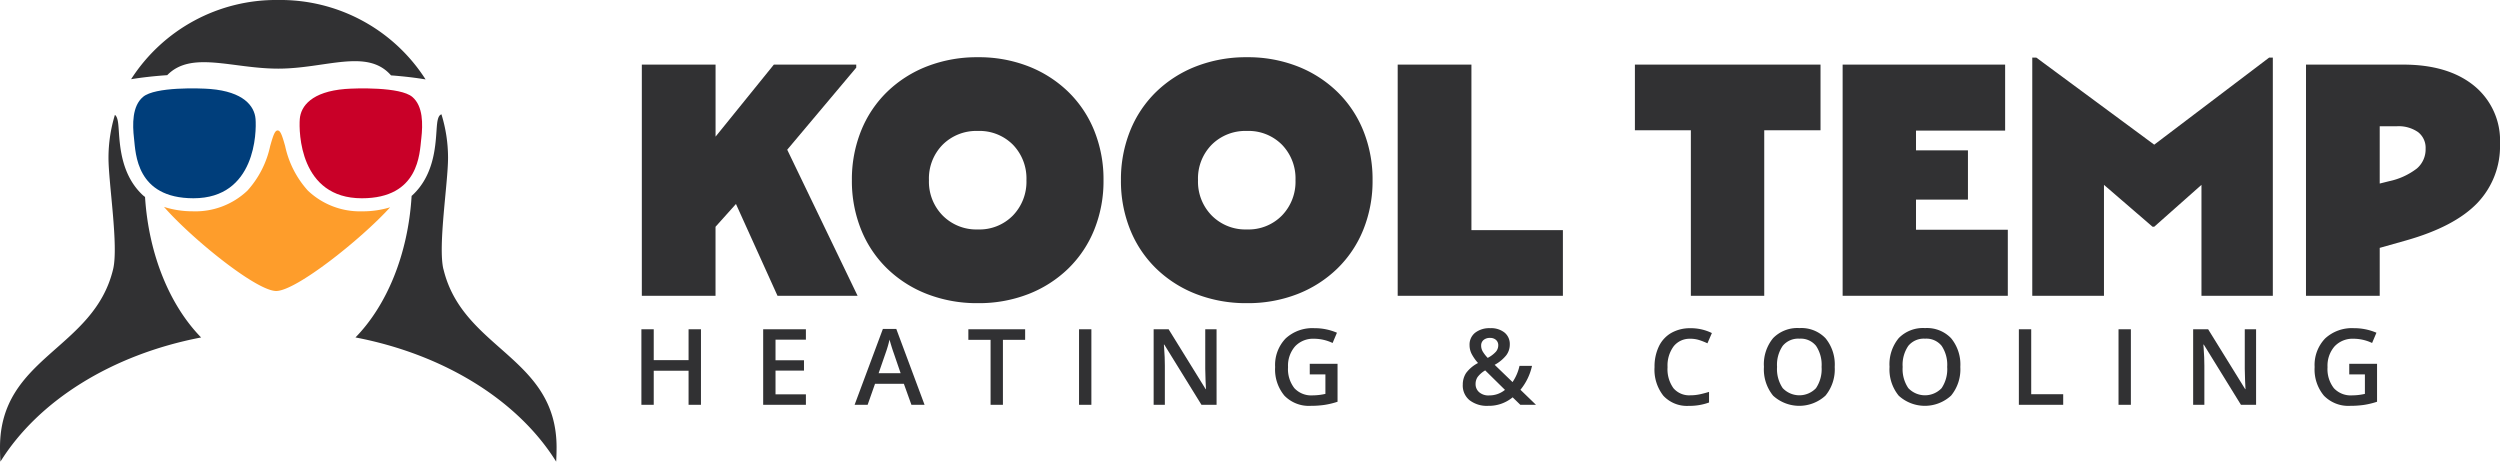 <?xml version="1.0" encoding="UTF-8"?>
<svg xmlns="http://www.w3.org/2000/svg" xmlns:xlink="http://www.w3.org/1999/xlink" width="389.905" height="72" viewBox="0 0 389.905 72">
  <defs>
    <clipPath id="clip-path">
      <rect id="Rectangle_426" data-name="Rectangle 426" width="389.905" height="72" fill="none"></rect>
    </clipPath>
  </defs>
  <g id="Group_379" data-name="Group 379" transform="translate(0 0)">
    <g id="Group_378" data-name="Group 378" transform="translate(0 0)" clip-path="url(#clip-path)">
      <path id="Path_340" data-name="Path 340" d="M60.627,39.251c-.87-3.622.721-13.442.721-17.373a23.033,23.033,0,0,0-1.028-6.791l-.008,0c-.209.092-.525.233-.668,1.435-.041.34-.067.745-.1,1.195-.177,2.6-.476,6.962-3.778,10.01-.032.03-.071.056-.1.084-.546,9.113-3.873,17.074-8.755,22.072,13.937,2.675,25.392,9.887,31.3,19.37q.062-1.1.064-2.219c0-14.156-14.624-15.234-17.64-27.787" transform="translate(8.53 2.743)" fill="#313133"></path>
      <path id="Path_341" data-name="Path 341" d="M22.934,11.724c3.752-3.854,10.108-1.019,17.319-1.019,7.386,0,13.872-3.218,17.585,1.051,1.906.143,3.846.366,5.392.632A26.866,26.866,0,0,0,40.253,0,26.87,26.87,0,0,0,17.3,12.354c1.636-.272,3.67-.5,5.635-.63" transform="translate(3.146 0)" fill="#313133"></path>
      <path id="Path_342" data-name="Path 342" d="M22.311,27.718c-3.3-3.048-3.6-7.405-3.778-10.01-.031-.45-.058-.854-.1-1.195-.111-.93-.325-1.223-.513-1.351a23,23,0,0,0-1,6.7c0,3.931,1.591,13.751.721,17.373C14.625,51.791,0,52.869,0,67.025q0,1.117.065,2.218c5.9-9.482,17.359-16.695,31.3-19.369-4.854-4.97-8.17-12.864-8.744-21.91-.1-.083-.213-.16-.306-.246" transform="translate(0 2.757)" fill="#313133"></path>
      <path id="Path_343" data-name="Path 343" d="M26.98,28.8c-8.954,0-9.008-7.024-9.27-9.29s-.3-5.087,1.4-6.518c1.889-1.6,8.863-1.369,10.484-1.235,5.182.425,6.9,2.652,7.065,4.675S36.675,28.8,26.98,28.8" transform="translate(3.196 2.121)" fill="#003e7b"></path>
      <path id="Path_344" data-name="Path 344" d="M58.511,19.512c-.264,2.267-.317,9.29-9.27,9.29-9.695,0-9.836-10.343-9.675-12.367s1.881-4.251,7.063-4.677c1.623-.132,8.6-.359,10.486,1.235,1.695,1.432,1.659,4.251,1.4,6.518" transform="translate(7.189 2.121)" fill="#c90028"></path>
      <path id="Path_345" data-name="Path 345" d="M84.7,8.526h11.5V19.76l9.092-11.235H118.14V9L107.375,21.8l10.975,22.783H105.86L99.381,30.264l-3.187,3.553V44.582H84.7Z" transform="translate(15.401 1.55)" fill="#313133"></path>
      <path id="Path_346" data-name="Path 346" d="M132.069,45.908a21.475,21.475,0,0,1-7.892-1.411,18.565,18.565,0,0,1-6.244-3.971,17.632,17.632,0,0,1-4.076-6.088,20.255,20.255,0,0,1-1.437-7.708,20.255,20.255,0,0,1,1.437-7.708,17.632,17.632,0,0,1,4.076-6.088,18.583,18.583,0,0,1,6.244-3.971,21.475,21.475,0,0,1,7.892-1.411,21.259,21.259,0,0,1,7.863,1.411,18.656,18.656,0,0,1,6.22,3.971,17.662,17.662,0,0,1,4.075,6.088,20.255,20.255,0,0,1,1.437,7.708,20.255,20.255,0,0,1-1.437,7.708,17.662,17.662,0,0,1-4.075,6.088,18.638,18.638,0,0,1-6.22,3.971,21.259,21.259,0,0,1-7.863,1.411m-5.488-24.717a7.494,7.494,0,0,0-2.142,5.539,7.514,7.514,0,0,0,2.142,5.513,7.383,7.383,0,0,0,5.488,2.169,7.3,7.3,0,0,0,5.461-2.169,7.574,7.574,0,0,0,2.114-5.513,7.554,7.554,0,0,0-2.114-5.539,7.346,7.346,0,0,0-5.461-2.141,7.431,7.431,0,0,0-5.488,2.141" transform="translate(20.442 1.373)" fill="#313133"></path>
      <path id="Path_347" data-name="Path 347" d="M167.573,45.908a21.466,21.466,0,0,1-7.89-1.411,18.57,18.57,0,0,1-6.245-3.971,17.632,17.632,0,0,1-4.076-6.088,20.233,20.233,0,0,1-1.437-7.708,20.233,20.233,0,0,1,1.437-7.708,17.632,17.632,0,0,1,4.076-6.088,18.588,18.588,0,0,1,6.245-3.971,21.466,21.466,0,0,1,7.89-1.411,21.241,21.241,0,0,1,7.863,1.411,18.627,18.627,0,0,1,6.219,3.971,17.648,17.648,0,0,1,4.076,6.088,20.233,20.233,0,0,1,1.438,7.708,20.233,20.233,0,0,1-1.438,7.708,17.649,17.649,0,0,1-4.076,6.088,18.609,18.609,0,0,1-6.219,3.971,21.241,21.241,0,0,1-7.863,1.411m-5.487-24.717a7.494,7.494,0,0,0-2.141,5.539,7.514,7.514,0,0,0,2.141,5.513,7.384,7.384,0,0,0,5.487,2.169,7.3,7.3,0,0,0,5.46-2.169,7.566,7.566,0,0,0,2.117-5.513,7.546,7.546,0,0,0-2.117-5.539,7.342,7.342,0,0,0-5.46-2.141,7.432,7.432,0,0,0-5.487,2.141" transform="translate(26.899 1.373)" fill="#313133"></path>
      <path id="Path_348" data-name="Path 348" d="M184.447,8.526h11.5V34.339h14.266V44.582H184.447Z" transform="translate(33.54 1.55)" fill="#313133"></path>
      <path id="Path_349" data-name="Path 349" d="M224.478,18.767h-8.727V8.526H244.7V18.767h-8.778V44.582H224.478Z" transform="translate(39.232 1.55)" fill="#313133"></path>
      <path id="Path_350" data-name="Path 350" d="M243.164,8.526h25.343V18.819h-13.9V21.9h8.1v7.682h-8.1v4.7h14.318v10.3H243.164Z" transform="translate(44.217 1.55)" fill="#313133"></path>
      <path id="Path_351" data-name="Path 351" d="M268.19,7.6h.626L287.21,21.183,305.134,7.6h.574V44.75H294.578v-17.3l-7.368,6.532h-.261l-7.577-6.532v17.3H268.19Z" transform="translate(48.767 1.381)" fill="#313133"></path>
      <path id="Path_352" data-name="Path 352" d="M304.313,8.526h15.154q7,0,11.053,3.291a11.021,11.021,0,0,1,4.05,9.041,12.825,12.825,0,0,1-3.554,9.275q-3.554,3.684-11.131,5.826l-4.076,1.15v7.473h-11.5Zm12.959,18.185a10.723,10.723,0,0,0,4.337-1.985,3.928,3.928,0,0,0,1.358-3.083,3.088,3.088,0,0,0-1.175-2.587,5.3,5.3,0,0,0-3.317-.914h-2.666v8.935Z" transform="translate(55.336 1.55)" fill="#313133"></path>
      <path id="Path_353" data-name="Path 353" d="M93.932,55.233H92v-5.31H86.567v5.31H84.642V43.452h1.925V48.27H92V43.452h1.935Z" transform="translate(15.391 7.901)" fill="#313133"></path>
      <path id="Path_354" data-name="Path 354" d="M107.377,55.233h-6.664V43.452h6.664v1.627h-4.738v3.208h4.44V49.9h-4.44v3.7h4.738Z" transform="translate(18.313 7.901)" fill="#313133"></path>
      <path id="Path_355" data-name="Path 355" d="M121.639,55.24l-1.176-3.273h-4.5l-1.152,3.273h-2.032l4.408-11.829h2.094l4.408,11.829Zm-1.684-4.932-1.1-3.208c-.08-.215-.193-.553-.334-1.014s-.24-.8-.294-1.016a18,18,0,0,1-.636,2.167l-1.064,3.07Z" transform="translate(20.507 7.893)" fill="#313133"></path>
      <path id="Path_356" data-name="Path 356" d="M133.18,55.233h-1.925V45.1H127.79V43.452h8.856V45.1H133.18Z" transform="translate(23.237 7.901)" fill="#313133"></path>
      <rect id="Rectangle_424" data-name="Rectangle 424" width="1.925" height="11.781" transform="translate(168.289 51.353)" fill="#313133"></rect>
      <path id="Path_357" data-name="Path 357" d="M162.056,55.233H159.7L153.9,45.845h-.064l.04.524q.113,1.5.112,2.74v6.124h-1.748V43.452h2.336l5.778,9.339h.048c-.011-.124-.033-.573-.065-1.35s-.048-1.382-.048-1.816V43.452h1.764Z" transform="translate(27.684 7.901)" fill="#313133"></path>
      <path id="Path_358" data-name="Path 358" d="M173.672,48.868h4.335v5.915a12.67,12.67,0,0,1-2.043.492,14.6,14.6,0,0,1-2.115.144,5.313,5.313,0,0,1-4.126-1.584,6.378,6.378,0,0,1-1.449-4.467,5.958,5.958,0,0,1,1.634-4.452,6.15,6.15,0,0,1,4.505-1.607,8.772,8.772,0,0,1,3.5.709l-.677,1.6a6.8,6.8,0,0,0-2.868-.662,3.865,3.865,0,0,0-2.982,1.184,4.589,4.589,0,0,0-1.1,3.241,4.834,4.834,0,0,0,.987,3.283,3.58,3.58,0,0,0,2.841,1.124,9.311,9.311,0,0,0,2-.233V50.521h-2.44Z" transform="translate(30.599 7.875)" fill="#313133"></path>
      <path id="Path_359" data-name="Path 359" d="M193.038,52.141a3.274,3.274,0,0,1,.516-1.841,5.391,5.391,0,0,1,1.861-1.559,6.8,6.8,0,0,1-1.044-1.512,3.072,3.072,0,0,1-.278-1.278,2.356,2.356,0,0,1,.873-1.933,3.62,3.62,0,0,1,2.349-.709,3.357,3.357,0,0,1,2.24.689,2.308,2.308,0,0,1,.814,1.857,2.767,2.767,0,0,1-.545,1.668,5.941,5.941,0,0,1-1.816,1.5l2.789,2.691a7.277,7.277,0,0,0,1.086-2.529h1.951a8.875,8.875,0,0,1-1.806,3.73l2.425,2.345h-2.44l-1.2-1.169A5.785,5.785,0,0,1,197,55.419a4.409,4.409,0,0,1-2.909-.878,2.954,2.954,0,0,1-1.057-2.4m4.062,1.651a3.837,3.837,0,0,0,2.521-.862l-3.086-3.039a4.082,4.082,0,0,0-1.176,1.027,1.913,1.913,0,0,0-.321,1.092A1.636,1.636,0,0,0,195.6,53.3a2.188,2.188,0,0,0,1.5.5m-1.2-7.775a1.836,1.836,0,0,0,.271.96,5.631,5.631,0,0,0,.752.957,4.608,4.608,0,0,0,1.278-.962,1.543,1.543,0,0,0,.368-1,1.072,1.072,0,0,0-.351-.838,1.336,1.336,0,0,0-.93-.316,1.491,1.491,0,0,0-1.013.327,1.1,1.1,0,0,0-.373.875" transform="translate(35.102 7.875)" fill="#313133"></path>
      <path id="Path_360" data-name="Path 360" d="M223.934,44.96a3.174,3.174,0,0,0-2.611,1.176,5.034,5.034,0,0,0-.951,3.248,5.06,5.06,0,0,0,.916,3.281,3.226,3.226,0,0,0,2.646,1.111,6.974,6.974,0,0,0,1.451-.149q.7-.149,1.457-.383V54.9a8.848,8.848,0,0,1-3.141.524,5.022,5.022,0,0,1-3.973-1.568,6.551,6.551,0,0,1-1.385-4.484,7.237,7.237,0,0,1,.672-3.215,4.8,4.8,0,0,1,1.945-2.111,5.9,5.9,0,0,1,2.99-.733,7.417,7.417,0,0,1,3.335.756l-.693,1.6a10.25,10.25,0,0,0-1.261-.5,4.558,4.558,0,0,0-1.4-.214" transform="translate(39.703 7.875)" fill="#313133"></path>
      <path id="Path_361" data-name="Path 361" d="M243.817,49.354a6.445,6.445,0,0,1-1.438,4.472,6.044,6.044,0,0,1-8.17.012,6.482,6.482,0,0,1-1.43-4.5,6.387,6.387,0,0,1,1.437-4.48,5.3,5.3,0,0,1,4.106-1.562,5.2,5.2,0,0,1,4.062,1.587,6.443,6.443,0,0,1,1.434,4.472m-8.993,0a5.284,5.284,0,0,0,.878,3.3,3.577,3.577,0,0,0,5.194.013,5.3,5.3,0,0,0,.873-3.313,5.305,5.305,0,0,0-.865-3.287,3.065,3.065,0,0,0-2.583-1.12,3.123,3.123,0,0,0-2.614,1.12,5.226,5.226,0,0,0-.883,3.287" transform="translate(42.328 7.872)" fill="#313133"></path>
      <path id="Path_362" data-name="Path 362" d="M260.392,49.354a6.445,6.445,0,0,1-1.438,4.472,6.044,6.044,0,0,1-8.17.012,6.482,6.482,0,0,1-1.43-4.5,6.387,6.387,0,0,1,1.437-4.48,5.3,5.3,0,0,1,4.106-1.562,5.2,5.2,0,0,1,4.062,1.587,6.443,6.443,0,0,1,1.434,4.472m-8.993,0a5.284,5.284,0,0,0,.878,3.3,3.577,3.577,0,0,0,5.194.013,5.3,5.3,0,0,0,.873-3.313,5.305,5.305,0,0,0-.865-3.287,3.065,3.065,0,0,0-2.583-1.12,3.123,3.123,0,0,0-2.614,1.12,5.226,5.226,0,0,0-.883,3.287" transform="translate(45.342 7.872)" fill="#313133"></path>
      <path id="Path_363" data-name="Path 363" d="M266.42,55.233V43.452h1.926v10.13h4.989v1.651Z" transform="translate(48.446 7.901)" fill="#313133"></path>
      <rect id="Rectangle_425" data-name="Rectangle 425" width="1.926" height="11.781" transform="translate(330.41 51.353)" fill="#313133"></rect>
      <path id="Path_364" data-name="Path 364" d="M299.235,55.233h-2.36l-5.793-9.387h-.065l.04.524q.113,1.5.112,2.74v6.124H289.42V43.452h2.338l5.778,9.339h.048q-.016-.186-.065-1.35t-.048-1.816V43.452h1.765Z" transform="translate(52.628 7.901)" fill="#313133"></path>
      <path id="Path_365" data-name="Path 365" d="M310.851,48.868h4.335v5.915a12.67,12.67,0,0,1-2.043.492,14.6,14.6,0,0,1-2.116.144,5.313,5.313,0,0,1-4.126-1.584,6.378,6.378,0,0,1-1.449-4.467,5.958,5.958,0,0,1,1.634-4.452,6.15,6.15,0,0,1,4.505-1.607,8.772,8.772,0,0,1,3.5.709l-.677,1.6a6.8,6.8,0,0,0-2.868-.662,3.865,3.865,0,0,0-2.982,1.184,4.589,4.589,0,0,0-1.1,3.241,4.834,4.834,0,0,0,.987,3.283,3.58,3.58,0,0,0,2.841,1.124,9.311,9.311,0,0,0,2-.233V50.521h-2.441Z" transform="translate(55.543 7.875)" fill="#313133"></path>
      <path id="Path_366" data-name="Path 366" d="M52.643,29.824A11.788,11.788,0,0,1,44.085,26.6a15.065,15.065,0,0,1-3.55-6.957c-.5-1.788-.754-2.424-1.166-2.424s-.663.636-1.165,2.424a15.065,15.065,0,0,1-3.55,6.957A11.788,11.788,0,0,1,26.1,29.824a14.523,14.523,0,0,1-4.461-.688C25.988,34.1,36.052,42.253,39.141,42.253S52.409,34.167,56.911,29.2a14.61,14.61,0,0,1-4.268.629" transform="translate(3.934 3.13)" fill="#fe9d2b"></path>
    </g>
  </g>
</svg>
